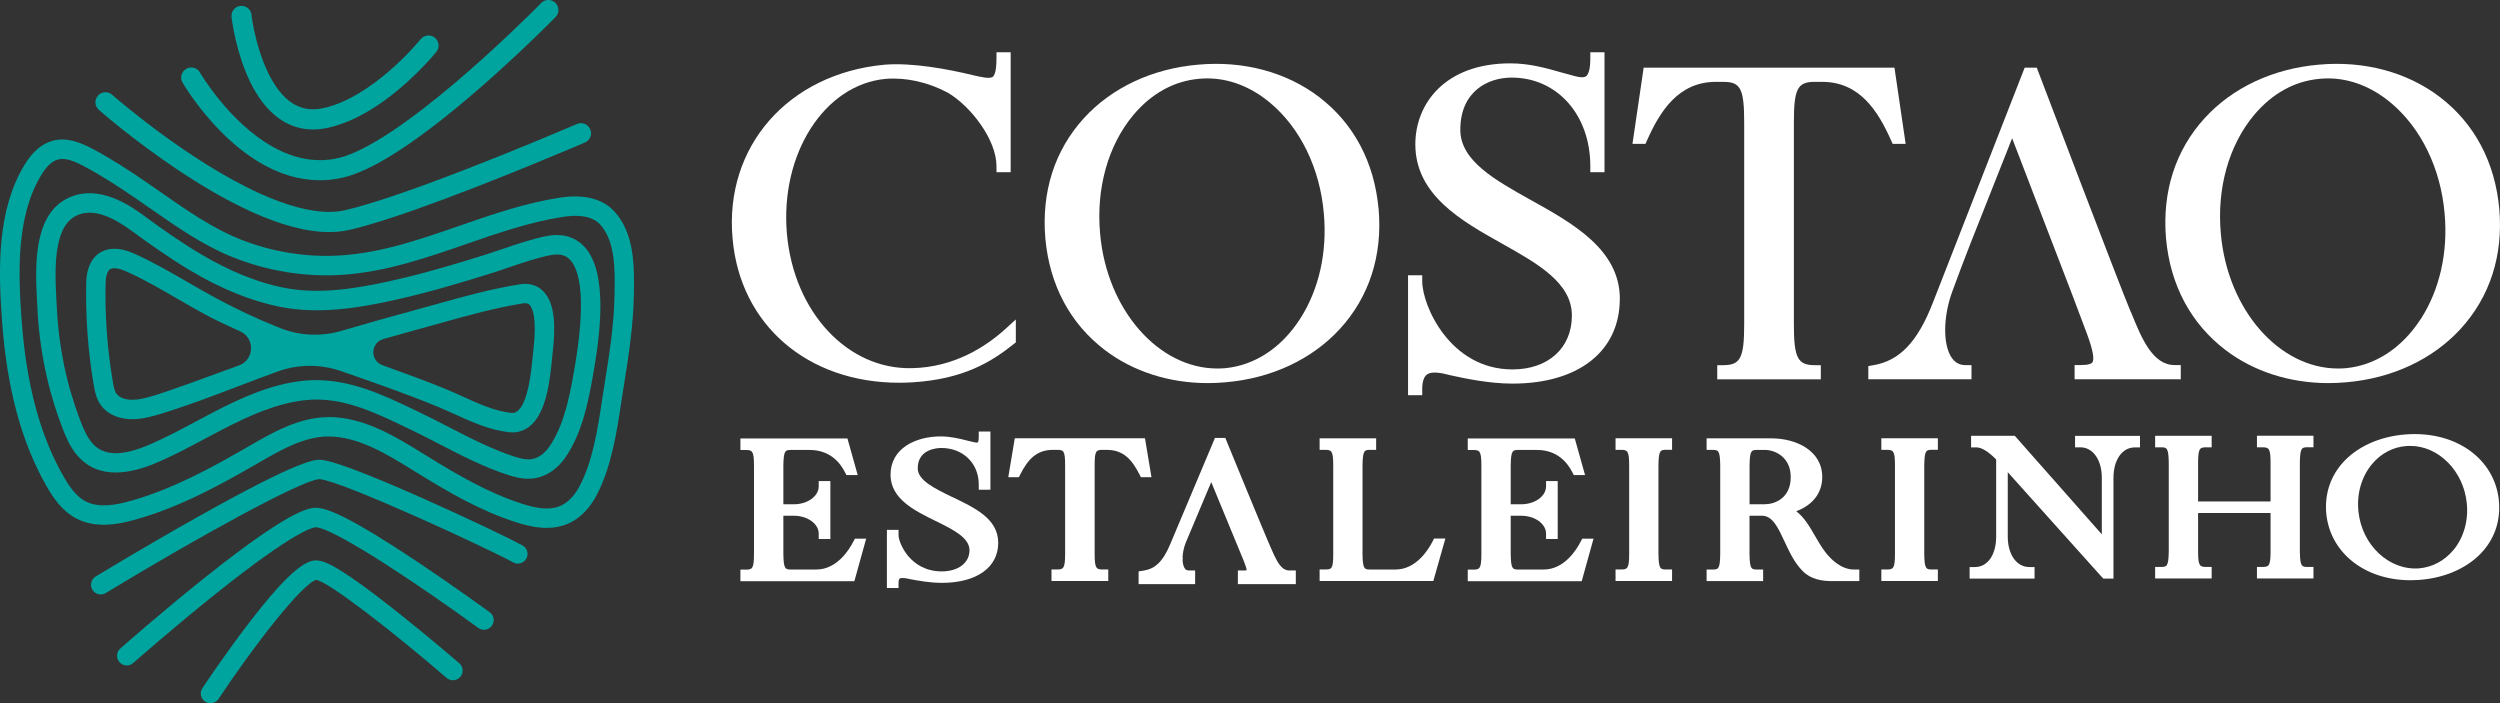 <?xml version="1.0" encoding="UTF-8"?>
<svg id="Camada_2" data-name="Camada 2" xmlns="http://www.w3.org/2000/svg" viewBox="0 0 493.61 138.84">
  <rect x="0" y="0" width="493.61" height="138.84" fill="#333333" stroke="none"/>
  <defs>
    <style>
      .cls-1 {
        fill: #fff;
      }

      .cls-2 {
        fill: #00a49f;
      }
    </style>
  </defs>
  <g id="Camada_1-2" data-name="Camada 1">
    <g>
      <g>
        <path class="cls-2" d="M107.94,104.23c-2.16,0-4.26-.55-6.03-1.11-7.15-2.28-13.58-6.08-19.55-9.76l-.72-.45c-5.08-3.14-10.83-6.71-16.74-6.73h-.06c-4.8,0-9.38,2.65-13.81,5.21-7.49,4.33-15.53,8.77-24.36,11.22-3.39.94-7.78,1.77-11.62-.25-2.82-1.48-4.58-4.11-5.93-6.49C4.25,87.3,1.41,76.8.43,63.75c-.77-10.36-1.13-22.17,4.48-31.31,1.56-2.55,3.44-4.12,5.57-4.67,2.79-.72,5.49.41,7.77,1.61,3.75,1.97,7.33,4.33,10.65,6.6,1.07.73,2.13,1.47,3.19,2.21,4.82,3.36,9.79,6.83,15.21,9.01,6.36,2.56,13.28,3.67,20.01,3.23,8.07-.53,15.52-3.12,23.42-5.85,6.36-2.21,12.94-4.49,19.79-5.55,4.71-.73,8.4.18,10.69,2.62,4.15,4.43,4.03,11.08,3.94,16.42v.16c-.11,5.95-.97,11.71-2,18.08-.16.99-.31,2-.47,3.02-.93,6.12-1.98,13.07-5,18.66-.99,1.84-2.78,4.28-5.7,5.48-1.33.55-2.7.76-4.04.76M64.85,82.34h.08c6.99.03,13.23,3.9,18.74,7.31l.72.44c5.76,3.56,11.96,7.22,18.7,9.38,2.24.72,5.12,1.42,7.45.46,1.46-.6,2.81-1.93,3.79-3.75,2.7-5.01,3.66-11.32,4.58-17.42.16-1.04.31-2.06.48-3.06,1.01-6.22,1.85-11.83,1.95-17.53v-.16c.09-4.65.19-10.44-2.9-13.74-1.74-1.86-4.93-1.82-7.3-1.45-6.51,1.01-12.93,3.23-19.13,5.38-7.79,2.7-15.84,5.49-24.42,6.06-7.3.48-14.8-.73-21.69-3.5-5.82-2.34-10.98-5.94-15.97-9.42-1.06-.73-2.11-1.47-3.16-2.19-3.22-2.2-6.7-4.49-10.27-6.37-1.71-.9-3.51-1.68-5.03-1.29-1.14.29-2.24,1.29-3.26,2.96-5.01,8.16-4.65,19.26-3.92,29.02.93,12.46,3.61,22.45,8.21,30.52,1.08,1.9,2.44,3.97,4.38,4.99,2.65,1.39,6.11.7,8.82-.05,8.4-2.34,16.19-6.64,23.46-10.84,4.65-2.69,9.91-5.73,15.73-5.73"/>
        <path class="cls-2" d="M104.34,94.53c-1.42,0-2.72-.34-3.77-.67-4.77-1.5-9.39-3.89-13.86-6.2-1.97-1.01-3.82-1.97-5.7-2.87l-.83-.4c-6.61-3.16-12.86-6.14-19.91-5.38-5.69.61-11.13,3.1-16.17,5.7-1.23.63-2.44,1.28-3.66,1.93-3.02,1.61-6.14,3.28-9.38,4.67-7.08,3.04-12.38,2.59-15.77-1.35-1.44-1.67-2.27-3.65-2.93-5.37-2.94-7.61-4.62-15.71-4.99-24.06-.02-.42-.04-.88-.07-1.36-.31-6.13-.84-16.4,5.81-19.9,6.29-3.31,12.97,1.6,15.49,3.45,2.95,2.17,6.87,4.97,10.99,7.42,5.61,3.34,11.07,5.57,16.23,6.63,7.01,1.44,14.29.25,21.1-1.25,6.78-1.5,13.39-3.49,18.97-5.25,1.01-.32,2.1-.69,3.25-1.08,3-1.02,6.1-2.07,8.9-2.6,3.64-.68,5.89.66,7.13,1.9,5,4.99,3.41,17.44,1.78,26.37-.99,5.39-2.12,10.61-5.14,15.21-1.55,2.36-3.78,3.94-6.12,4.34-.46.08-.91.11-1.36.11M62.48,75.06c7.04,0,13.29,2.98,19.35,5.87l.83.4c1.93.92,3.9,1.94,5.81,2.92,4.33,2.23,8.8,4.54,13.25,5.95,1.43.45,2.46.59,3.33.44,1.3-.22,2.6-1.19,3.56-2.66,2.62-4,3.66-8.81,4.57-13.8,2.85-15.56,1.18-21.08-.71-22.97-.56-.56-1.55-1.25-3.73-.84-2.53.47-5.5,1.48-8.37,2.46-1.17.4-2.28.78-3.34,1.11-5.65,1.78-12.37,3.8-19.29,5.33-7.23,1.6-14.99,2.85-22.7,1.26-5.58-1.15-11.44-3.53-17.41-7.09-4.26-2.53-8.27-5.4-11.3-7.62-3.39-2.49-7.75-5.09-11.44-3.15-4.48,2.36-4.03,11.1-3.77,16.31.03.49.05.95.07,1.38.35,7.94,1.94,15.63,4.73,22.85.55,1.42,1.23,3.04,2.26,4.25,2.23,2.59,5.84,2.69,11.35.32,3.09-1.33,6.14-2.96,9.09-4.53,1.23-.66,2.46-1.32,3.7-1.96,5.37-2.77,11.21-5.43,17.52-6.11.89-.09,1.76-.14,2.62-.14"/>
        <path class="cls-2" d="M101.13,85.37c-.23,0-.47-.01-.7-.04-3.84-.45-7.3-2.03-10.65-3.55-1.02-.47-2.08-.95-3.11-1.37-5.81-2.42-11.86-4.53-17.72-6.58-.51-.18-1.01-.35-1.52-.53-4.06-1.42-8.49-1.43-12.54.03-2.68.96-5.33,1.98-7.94,2.97-5.08,1.94-10.33,3.95-15.65,5.54-2.46.74-5.11,1.32-7.73.59-1.54-.43-2.79-1.25-3.62-2.38-.9-1.22-1.2-2.63-1.43-3.96-1.15-6.71-1.65-13.57-1.49-20.38.06-2.33.76-4.17,2.04-5.32.75-.67,2.09-1.44,4.17-1.24,1.44.13,2.74.68,3.84,1.19,3.44,1.59,6.73,3.49,9.91,5.33,1.94,1.12,3.95,2.29,5.94,3.35,4.03,2.14,7.8,3.91,11.53,5.41.3.12.6.24.9.36,3.85,1.52,8.1,1.7,12.07.53,4.84-1.42,9.76-2.81,14.69-4.15,1.35-.37,2.7-.74,4.05-1.12,5.33-1.49,10.84-3.02,16.49-3.92,2.26-.36,3.7.5,4.51,1.28,2.69,2.58,2.44,7.92,1.94,12.28-.04.37-.09.8-.13,1.29-.39,3.92-1.04,10.48-4.37,13.17-1,.81-2.19,1.23-3.47,1.23M75.68,66.95c-2.53.72-2.65,4.26-.18,5.15,4.44,1.6,9.66,3.52,12.64,4.77,1.08.45,2.17.95,3.22,1.42,3.22,1.46,6.26,2.85,9.51,3.23.53.07.94-.05,1.32-.36,2.09-1.68,2.68-7.68,2.97-10.56.05-.51.1-.97.14-1.36.76-6.51-.16-8.48-.78-9.08-.12-.12-.41-.39-1.26-.26-5.43.86-10.84,2.37-16.06,3.83-1.36.38-2.71.76-4.08,1.13-2.02.55-4.8,1.33-7.45,2.08M22.6,52.95c-.65,0-.89.22-.98.3-.46.41-.74,1.34-.77,2.55-.15,6.56.33,13.17,1.44,19.64.16.96.33,1.79.73,2.33.32.43.88.77,1.58.97,1.59.44,3.39.09,5.6-.57,2.96-.88,10.8-3.74,16.99-6.02,3.05-1.13,3.2-5.38.24-6.72-2.39-1.08-4.77-2.2-6.31-3.01-2.06-1.1-4.1-2.28-6.07-3.42-3.1-1.8-6.31-3.66-9.59-5.17-.85-.39-1.75-.78-2.58-.86-.1,0-.2-.01-.29-.01"/>
        <path class="cls-2" d="M19.89,117.37c-.65,0-1.28-.33-1.64-.92-.55-.9-.26-2.08.64-2.63.1-.06,9.71-5.89,19.83-11.58,20.94-11.78,23.61-11.54,24.76-11.44,5.67.5,35.62,14.64,39.69,16.89.92.51,1.26,1.68.75,2.6-.51.93-1.68,1.26-2.6.75-4.95-2.74-33.64-16.02-38.18-16.43h-.04c-3.23,0-23.96,11.4-42.22,22.48-.31.19-.65.28-.99.28"/>
        <path class="cls-2" d="M25.03,131.39c-.53,0-1.06-.22-1.44-.65-.7-.79-.63-2,.17-2.7.08-.07,8.02-7.08,16.6-13.93,17.9-14.27,21.11-13.95,22.48-13.82,1.84.18,5.87,1.49,19.61,10.66,7.41,4.95,14.17,9.88,14.24,9.93.85.62,1.04,1.82.42,2.68-.62.85-1.82,1.04-2.68.42-10.21-7.47-27.91-19.46-31.97-19.87-.51-.03-3.91.4-19.75,13.04-8.49,6.77-16.33,13.7-16.41,13.76-.36.32-.82.48-1.27.48"/>
        <path class="cls-2" d="M41.56,138.84c-.36,0-.73-.1-1.06-.32-.88-.58-1.12-1.77-.54-2.65.04-.06,4.23-6.37,8.92-12.51,8.87-11.62,11.98-12.96,14.03-12.68,1.56.21,4.79,1.6,16.02,10.54,6.09,4.85,11.7,9.68,11.75,9.73.8.69.89,1.9.2,2.7-.69.8-1.9.89-2.7.2-10.38-8.96-23.07-18.83-25.71-19.36-2.62.57-12.06,12.56-19.32,23.5-.37.56-.98.86-1.6.86"/>
        <path class="cls-2" d="M113.91,24.48s-.5.22-1.42.61c-3.2,1.36-11.39,4.8-20.25,8.24-4.43,1.72-9.03,3.44-13.24,4.89-4.21,1.45-8.05,2.64-10.9,3.29-.96.22-2.01.33-3.12.33-3.89,0-8.61-1.36-13.41-3.52-7.21-3.22-14.62-8.14-20.17-12.25-2.78-2.05-5.1-3.9-6.73-5.23-.81-.67-1.45-1.2-1.88-1.57-.22-.18-.38-.33-.49-.42l-.12-.11-.04-.03c-.82-.73-2.08-.65-2.8.18-.73.82-.65,2.08.18,2.8.04.04,6.79,5.99,15.78,11.98,4.5,3,9.56,6,14.66,8.28,5.1,2.28,10.24,3.86,15.03,3.87,1.37,0,2.71-.13,4.01-.43,3.54-.81,8.16-2.29,13.17-4.06,14.99-5.3,33.31-13.19,33.33-13.2,1.01-.43,1.47-1.6,1.04-2.61-.44-1.01-1.6-1.47-2.61-1.04"/>
        <path class="cls-2" d="M106.85.6s-.1.1-.3.31c-1.51,1.52-8.47,8.47-16.61,15.37-4.06,3.45-8.42,6.88-12.5,9.6-2.04,1.36-4.01,2.54-5.82,3.46-1.81.92-3.47,1.56-4.83,1.87-1.24.29-2.45.41-3.63.41-3.3,0-6.4-1.01-9.26-2.61-4.29-2.38-7.94-6.07-10.48-9.17-1.27-1.55-2.27-2.95-2.94-3.95-.34-.5-.59-.9-.76-1.17-.08-.14-.15-.24-.19-.31l-.04-.07v-.02c-.56-.95-1.77-1.28-2.72-.73-.95.55-1.28,1.76-.73,2.71.05.09,2.76,4.78,7.44,9.55,2.34,2.38,5.19,4.79,8.48,6.63,3.29,1.84,7.07,3.11,11.2,3.11,1.47,0,2.98-.16,4.52-.52,1.94-.45,3.99-1.29,6.14-2.41,3.76-1.95,7.83-4.75,11.88-7.85,12.12-9.3,23.96-21.41,23.99-21.44.77-.79.75-2.04-.03-2.81-.78-.77-2.04-.75-2.81.03"/>
        <path class="cls-2" d="M83.06,7.74l-.02.02c-.24.29-2.66,3.23-6.24,6.31-1.79,1.54-3.86,3.12-6.08,4.43-2.22,1.31-4.57,2.35-6.89,2.85-.72.16-1.39.23-2.01.23-1.19,0-2.21-.25-3.16-.69-1.65-.77-3.09-2.19-4.3-4.01-1.82-2.72-3.04-6.26-3.76-9.08-.36-1.41-.6-2.65-.75-3.53-.08-.44-.13-.79-.16-1.02-.02-.12-.03-.21-.03-.26v-.06s0-.01,0-.01c-.12-1.09-1.11-1.87-2.2-1.75-1.09.12-1.87,1.11-1.75,2.2.02.1.6,5.33,2.77,10.74,1.09,2.7,2.58,5.47,4.73,7.67,1.08,1.1,2.33,2.05,3.77,2.72,1.44.68,3.08,1.07,4.84,1.06.92,0,1.87-.1,2.85-.31,2.97-.65,5.77-1.93,8.31-3.46,3.82-2.3,7.08-5.17,9.41-7.47,2.33-2.3,3.73-4.04,3.77-4.09.69-.86.55-2.11-.31-2.79-.86-.69-2.11-.55-2.79.31"/>
      </g>
      <g>
        <path class="cls-1" d="M272.19,41.24h0c-.84-9.23-4.9-16.86-11.73-22.08-6.47-4.94-14.97-7.21-23.93-6.39-9,.78-16.99,4.52-22.49,10.53-5.8,6.34-8.44,14.57-7.64,23.8.84,9.19,4.9,16.79,11.73,22,5.61,4.27,12.73,6.54,20.35,6.54,1.18,0,2.38-.06,3.58-.17,9-.78,16.98-4.52,22.49-10.52,5.8-6.33,8.45-14.53,7.65-23.72M256.64,63.04c-3.69,5.69-8.95,9.12-14.79,9.66-.5.04-1,.06-1.49.06-11.61,0-21.83-11.57-23.15-26.63-.82-8.92,1.57-17.45,6.56-23.42,3.56-4.25,8.04-6.72,12.97-7.15.54-.05,1.07-.08,1.61-.08,4.37,0,8.63,1.65,12.43,4.82,5.96,4.98,9.83,12.93,10.6,21.81h0c.71,7.69-.97,15.12-4.73,20.92"/>
        <path class="cls-1" d="M200.57,67.61v-4.53l-1.99,1.81c-3.8,3.46-10.09,7.63-18.49,7.8-12.75.33-23.36-11.09-24.72-26.55-1.37-15.74,7.39-29.46,19.52-30.57,3.98-.32,8.34.65,12.23,2.72,4.55,2.66,9.63,9.28,9.63,14.52v1.19h2.8V10.32h-2.8v1.19c0,2.54-.4,3.39-.73,3.65-.59.47-2.39.04-3.97-.33-4.88-1.18-11.85-2.49-17.36-2.06-19.07,1.75-31.7,16.19-30.05,34.33,1.49,17.07,14.84,28.47,32.89,28.47.9,0,1.82-.03,2.75-.09,9.92-.63,15.4-3.98,19.84-7.52l.45-.36Z"/>
        <path class="cls-1" d="M319.83,59.01c0-9.72-9.28-14.9-17.47-19.46-7.22-4.02-14.03-7.82-14.03-13.92,0-7.61,5.46-10.31,10.13-10.31,9,0,15.54,7.36,15.54,17.49v1.19h2.8V10.32h-2.8v1.19c0,2.4-.45,3.24-.83,3.53-.39.3-1.17.29-2.34-.04-.86-.22-1.74-.47-2.63-.72-2.91-.83-6.21-1.77-9.99-1.77-12.96,0-18.76,8.03-18.76,15.98,0,10,9.07,15.1,17.08,19.59,7.11,3.99,13.83,7.76,13.83,14.22s-4.72,10.64-11.73,10.64c-12.34,0-17.82-12.61-17.82-17.4v-1.19h-2.8v23.68h2.8v-1.19c0-1.43.3-2.39.9-2.86,1.06-.82,3.23-.26,4.75.13,2.61.57,7.46,1.63,12.16,1.63,13.08,0,21.2-6.41,21.2-16.74"/>
        <path class="cls-1" d="M358.33,16.16h1.44c7.46,0,11.06,5.84,13.61,11.55l.31.7h2.57l-2.21-15.05h-49.52l-2.21,15.05h2.57l.31-.7c2.55-5.71,6.15-11.55,13.61-11.55h1.44c3.44,0,4.13,1.36,4.13,8.11v39.72c0,6.67-.73,8.11-4.13,8.11h-1.19v2.8h20.45v-2.8h-1.19c-3.4,0-4.13-1.44-4.13-8.11V24.27c0-6.74.69-8.11,4.13-8.11"/>
        <path class="cls-1" d="M420.72,61.63l-.05-.13c-2.25-5.33-18.07-46.95-18.23-47.37l-.29-.77h-2.39l-18.12,46.39c-3.03,7.77-6.54,11.46-11.76,12.36l-.99.17v2.61h20.37v-2.8h-1.19c-1.14,0-2.02-.47-2.69-1.42-1.79-2.56-1.75-8.08.09-13.12,2.33-6.39,4.9-12.83,7.38-19.06,1.21-3.03,2.42-6.07,3.61-9.11l.82-2.09,1.27,3.29c1.71,4.46,3.42,8.92,5.13,13.38.86,2.24,1.72,4.48,2.59,6.73,1.92,4.98,3.91,10.14,5.79,15.22,1.15,3.12,1.51,5.01,1.07,5.64-.17.24-.71.53-2.32.53h-1.19v2.8h20.96v-2.8h-1.19c-4.4,0-6.56-5.32-8.65-10.47"/>
        <path class="cls-1" d="M493.47,41.24h0c-.84-9.23-4.9-16.86-11.73-22.08-6.47-4.94-14.98-7.21-23.93-6.39-9,.78-16.99,4.52-22.49,10.53-5.8,6.34-8.44,14.57-7.65,23.8.84,9.19,4.9,16.79,11.73,22,5.61,4.27,12.73,6.54,20.35,6.54,1.18,0,2.38-.06,3.58-.17,9-.78,16.98-4.52,22.49-10.52,5.8-6.33,8.45-14.53,7.65-23.72M477.92,63.04c-3.69,5.69-8.95,9.12-14.79,9.66-.5.04-1,.06-1.49.06-11.61,0-21.83-11.57-23.15-26.63-.82-8.92,1.57-17.45,6.56-23.42,3.56-4.25,8.04-6.72,12.97-7.15.54-.05,1.07-.08,1.61-.08,4.37,0,8.63,1.65,12.43,4.82,5.96,4.98,9.83,12.93,10.61,21.81h0c.71,7.69-.97,15.12-4.73,20.92"/>
        <g>
          <path class="cls-1" d="M168.5,106.91c-.85,1.67-3.27,5.54-7.33,5.54h-4.86c-1.25,0-1.59,0-1.64-3.05v-7.57h2.06c2.71,0,4.92,1.59,4.92,3.54v1.05h2.3v-11.44h-2.3v1.05c0,1.95-2.21,3.54-4.92,3.54h-2.06v-7.66c.05-3.07.39-3.07,1.64-3.07h3.53c3.93,0,5.97,2.39,6.99,4.39l.29.57h2.23l-2.03-7.23h-21.13v2.28h1.04c1.27,0,1.64.13,1.64,3.05v17.52c0,2.92-.37,3.05-1.64,3.05h-1.04v2.28h22.5l2.33-8.39h-2.23l-.29.57Z"/>
          <path class="cls-1" d="M188.01,98.13l-.2.39h0l.19-.39h0c-3.5-1.7-6.8-3.31-6.8-5.66,0-3.83,3.88-4.02,4.66-4.02,4.28,0,7.39,3.02,7.39,7.19v1.05h2.3v-11.48h-2.3v1.05c0,.92-.19,1.1-.19,1.1,0,0-.18.1-.89-.08-.43-.09-.87-.2-1.33-.32-1.49-.37-3.17-.79-5.11-.79-4.93,0-9.9,2.34-9.9,7.57,0,4.76,4.72,7.07,8.89,9.12,3.44,1.69,6.7,3.29,6.7,5.79s-2.25,4.17-5.47,4.17c-6.31,0-8.54-5.7-8.54-7.15v-1.05h-2.3v11.48h2.3v-1.05c0-.4.08-.69.21-.8.36-.28,1.48-.04,2.14.11,1.32.25,3.78.72,6.19.72,6.87,0,11.14-3.03,11.14-7.9s-4.83-6.98-9.08-9.06Z"/>
          <path class="cls-1" d="M217.77,88.82h.72c3.33,0,5,1.93,6.48,4.83l.29.57h2.09l-1.28-7.68h-25.71l-1.28,7.68h2.09l.29-.57c1.48-2.9,3.15-4.83,6.48-4.83h.72c1.33,0,1.64.11,1.64,3.05v17.52c0,2.92-.37,3.05-1.64,3.05h-1.05v2.28h11.21v-2.28h-1.05c-1.27,0-1.64-.13-1.64-3.05v-17.52c0-2.94.31-3.05,1.64-3.05Z"/>
          <path class="cls-1" d="M282.85,106.91c-.85,1.67-3.27,5.54-7.33,5.54h-4.86c-1.25,0-1.59,0-1.64-3.02v-17.54c.05-3.07.39-3.07,1.64-3.07h1.05v-2.28h-11.16v2.28h1.05c1.27,0,1.64.13,1.64,3.05v17.55c0,2.91-.31,3.02-1.64,3.02h-1.05v2.28h22.45l2.38-8.39h-2.24l-.29.57Z"/>
          <path class="cls-1" d="M312.11,106.91c-.85,1.67-3.27,5.54-7.33,5.54h-4.86c-1.25,0-1.59,0-1.64-3.05v-7.57h2.06c2.71,0,4.92,1.59,4.92,3.54v1.05h2.3v-11.44h-2.3v1.05c0,1.95-2.21,3.54-4.92,3.54h-2.06v-7.66c.05-3.07.39-3.07,1.64-3.07h3.53c3.93,0,5.97,2.39,6.99,4.39l.29.57h2.23l-2.03-7.23h-21.13v2.28h1.05c1.27,0,1.64.13,1.64,3.05v17.52c0,2.92-.37,3.05-1.64,3.05h-1.05v2.28h22.5l2.33-8.39h-2.23l-.29.57Z"/>
          <path class="cls-1" d="M318.98,88.82h1.05c1.27,0,1.64.13,1.64,3.05v17.52c0,2.92-.37,3.05-1.64,3.05h-1.05v2.28h11.16v-2.28h-1.05c-1.25,0-1.59,0-1.64-3.06v-17.5c.05-3.07.39-3.07,1.64-3.07h1.05v-2.28h-11.16v2.28Z"/>
          <path class="cls-1" d="M360.38,108.98c-.77-1-1.4-2.11-2.03-3.19-1.07-1.85-2.09-3.62-3.69-4.85,3.27-1.22,5.13-3.64,5.13-6.75,0-5.25-5.2-7.64-10.03-7.64h-12.8v2.28h1.05c1.25,0,1.59,0,1.64,3.05v17.54c-.05,3.03-.38,3.03-1.64,3.03h-1.05v2.28h11.16v-2.28h-1.05c-1.25,0-1.59,0-1.64-3.02v-7.6h2.61c1.98.1,3.06,2.41,4.31,5.09.97,2.08,1.97,4.24,3.6,5.85,1.56,1.62,3.89,1.96,5.56,1.96h5.6v-2.28h-1.05c-2.63,0-4.69-2.17-5.69-3.47ZM353.57,94.19c0,4.24-3.22,5.37-5.13,5.37h-3v-7.66c.05-3.07.38-3.07,1.64-3.07h1.36c2.06,0,5.13,1.43,5.13,5.36Z"/>
          <path class="cls-1" d="M371.46,88.82h1.05c1.27,0,1.64.13,1.64,3.05v17.52c0,2.92-.37,3.05-1.64,3.05h-1.05v2.28h11.16v-2.28h-1.05c-1.25,0-1.59,0-1.64-3.06v-17.5c.05-3.07.39-3.07,1.64-3.07h1.05v-2.28h-11.16v2.28Z"/>
          <path class="cls-1" d="M409.71,88.32h1.04c2.49,0,4.24,2.47,4.24,6v11.18l-16.87-19.1-.31-.35h-8.63v2.28h1.05c1.02,0,2.4.85,3.9,2.39v15.24c0,3.59-1.69,6-4.19,6h-1.05v2.28h12.82v-2.28h-1.05c-2.49,0-4.24-2.47-4.24-6v-12.73c2.27,2.52,6.27,6.98,9.93,11.07l1.14,1.27c5.51,6.15,7.37,8.22,7.51,8.37l.31.3h1.98v-19.9c0-3.53,1.72-6,4.19-6h1.05v-2.28h-12.82v2.28Z"/>
          <path class="cls-1" d="M445.62,88.32h1.05c1.27,0,1.64.13,1.64,3.05v7.64h-14.31v-7.64c0-2.92.37-3.05,1.64-3.05h1.04v-2.28h-11.16v2.28h1.05c1.25,0,1.59,0,1.64,3.05v17.5c-.05,3.07-.39,3.07-1.64,3.07h-1.05v2.28h11.16v-2.28h-1.04c-1.27,0-1.64-.13-1.64-3.05v-7.6h14.31v7.6c0,2.92-.37,3.05-1.64,3.05h-1.05v2.28h11.16v-2.28h-1.05c-1.25,0-1.59,0-1.64-3.06v-17.5c.05-3.07.39-3.07,1.64-3.07h1.05v-2.28h-11.16v2.28Z"/>
          <path class="cls-1" d="M493.39,98.8l-.44.04h0l.44-.05c-.87-8.31-8.64-13.79-18.45-13.01-5.23.4-9.84,2.54-12.65,5.89-2.3,2.74-3.33,6.15-2.97,9.84.81,7.68,7.63,13.05,16.59,13.05.62,0,1.25-.03,1.86-.07,5.24-.4,9.85-2.54,12.66-5.89,2.3-2.74,3.32-6.12,2.95-9.79ZM484.4,108.61c-1.75,2.11-4.16,3.39-6.78,3.61-5.93.44-11.3-4.62-11.96-11.25-.37-3.46.61-6.86,2.68-9.34,1.75-2.1,4.15-3.37,6.76-3.56.26-.02.52-.03.77-.03,5.63,0,10.54,4.96,11.18,11.29.36,3.44-.6,6.83-2.65,9.29Z"/>
          <path class="cls-1" d="M253.56,112.37c-.45-.26-.9-.77-1.34-1.5-.41-.7-.8-1.56-1.18-2.44l-.04-.09c-.6-1.31-3.25-7.72-4.78-11.43l-4.29-10.44h-2.05l-.31.75s-.11.26-.29.69l-.86,2.04c-2.09,4.95-6.39,15.16-7.42,17.62-.71,1.7-1.49,2.92-2.36,3.74-.8.74-1.66,1.16-2.77,1.34l-1.06.17v2.51h11.16v-2.7h-1.25c-.26,0-.4-.06-.49-.11-.2-.12-.37-.35-.5-.68-.14-.36-.23-.85-.24-1.38l.08-.14-.08-.17c.02-.95.24-2.03.62-2.98.1-.25,2.48-5.9,4.2-9.99l.84-1.99c1.65,3.99,5.82,14.09,6.43,15.58l.05.12c.34.86.49,1.4.53,1.72-.11.01-.26.02-.5.03h-1.25v2.7h11.44v-2.7h-1.25c-.39,0-.69-.08-1.01-.27Z"/>
        </g>
      </g>
    </g>
  </g>
</svg>